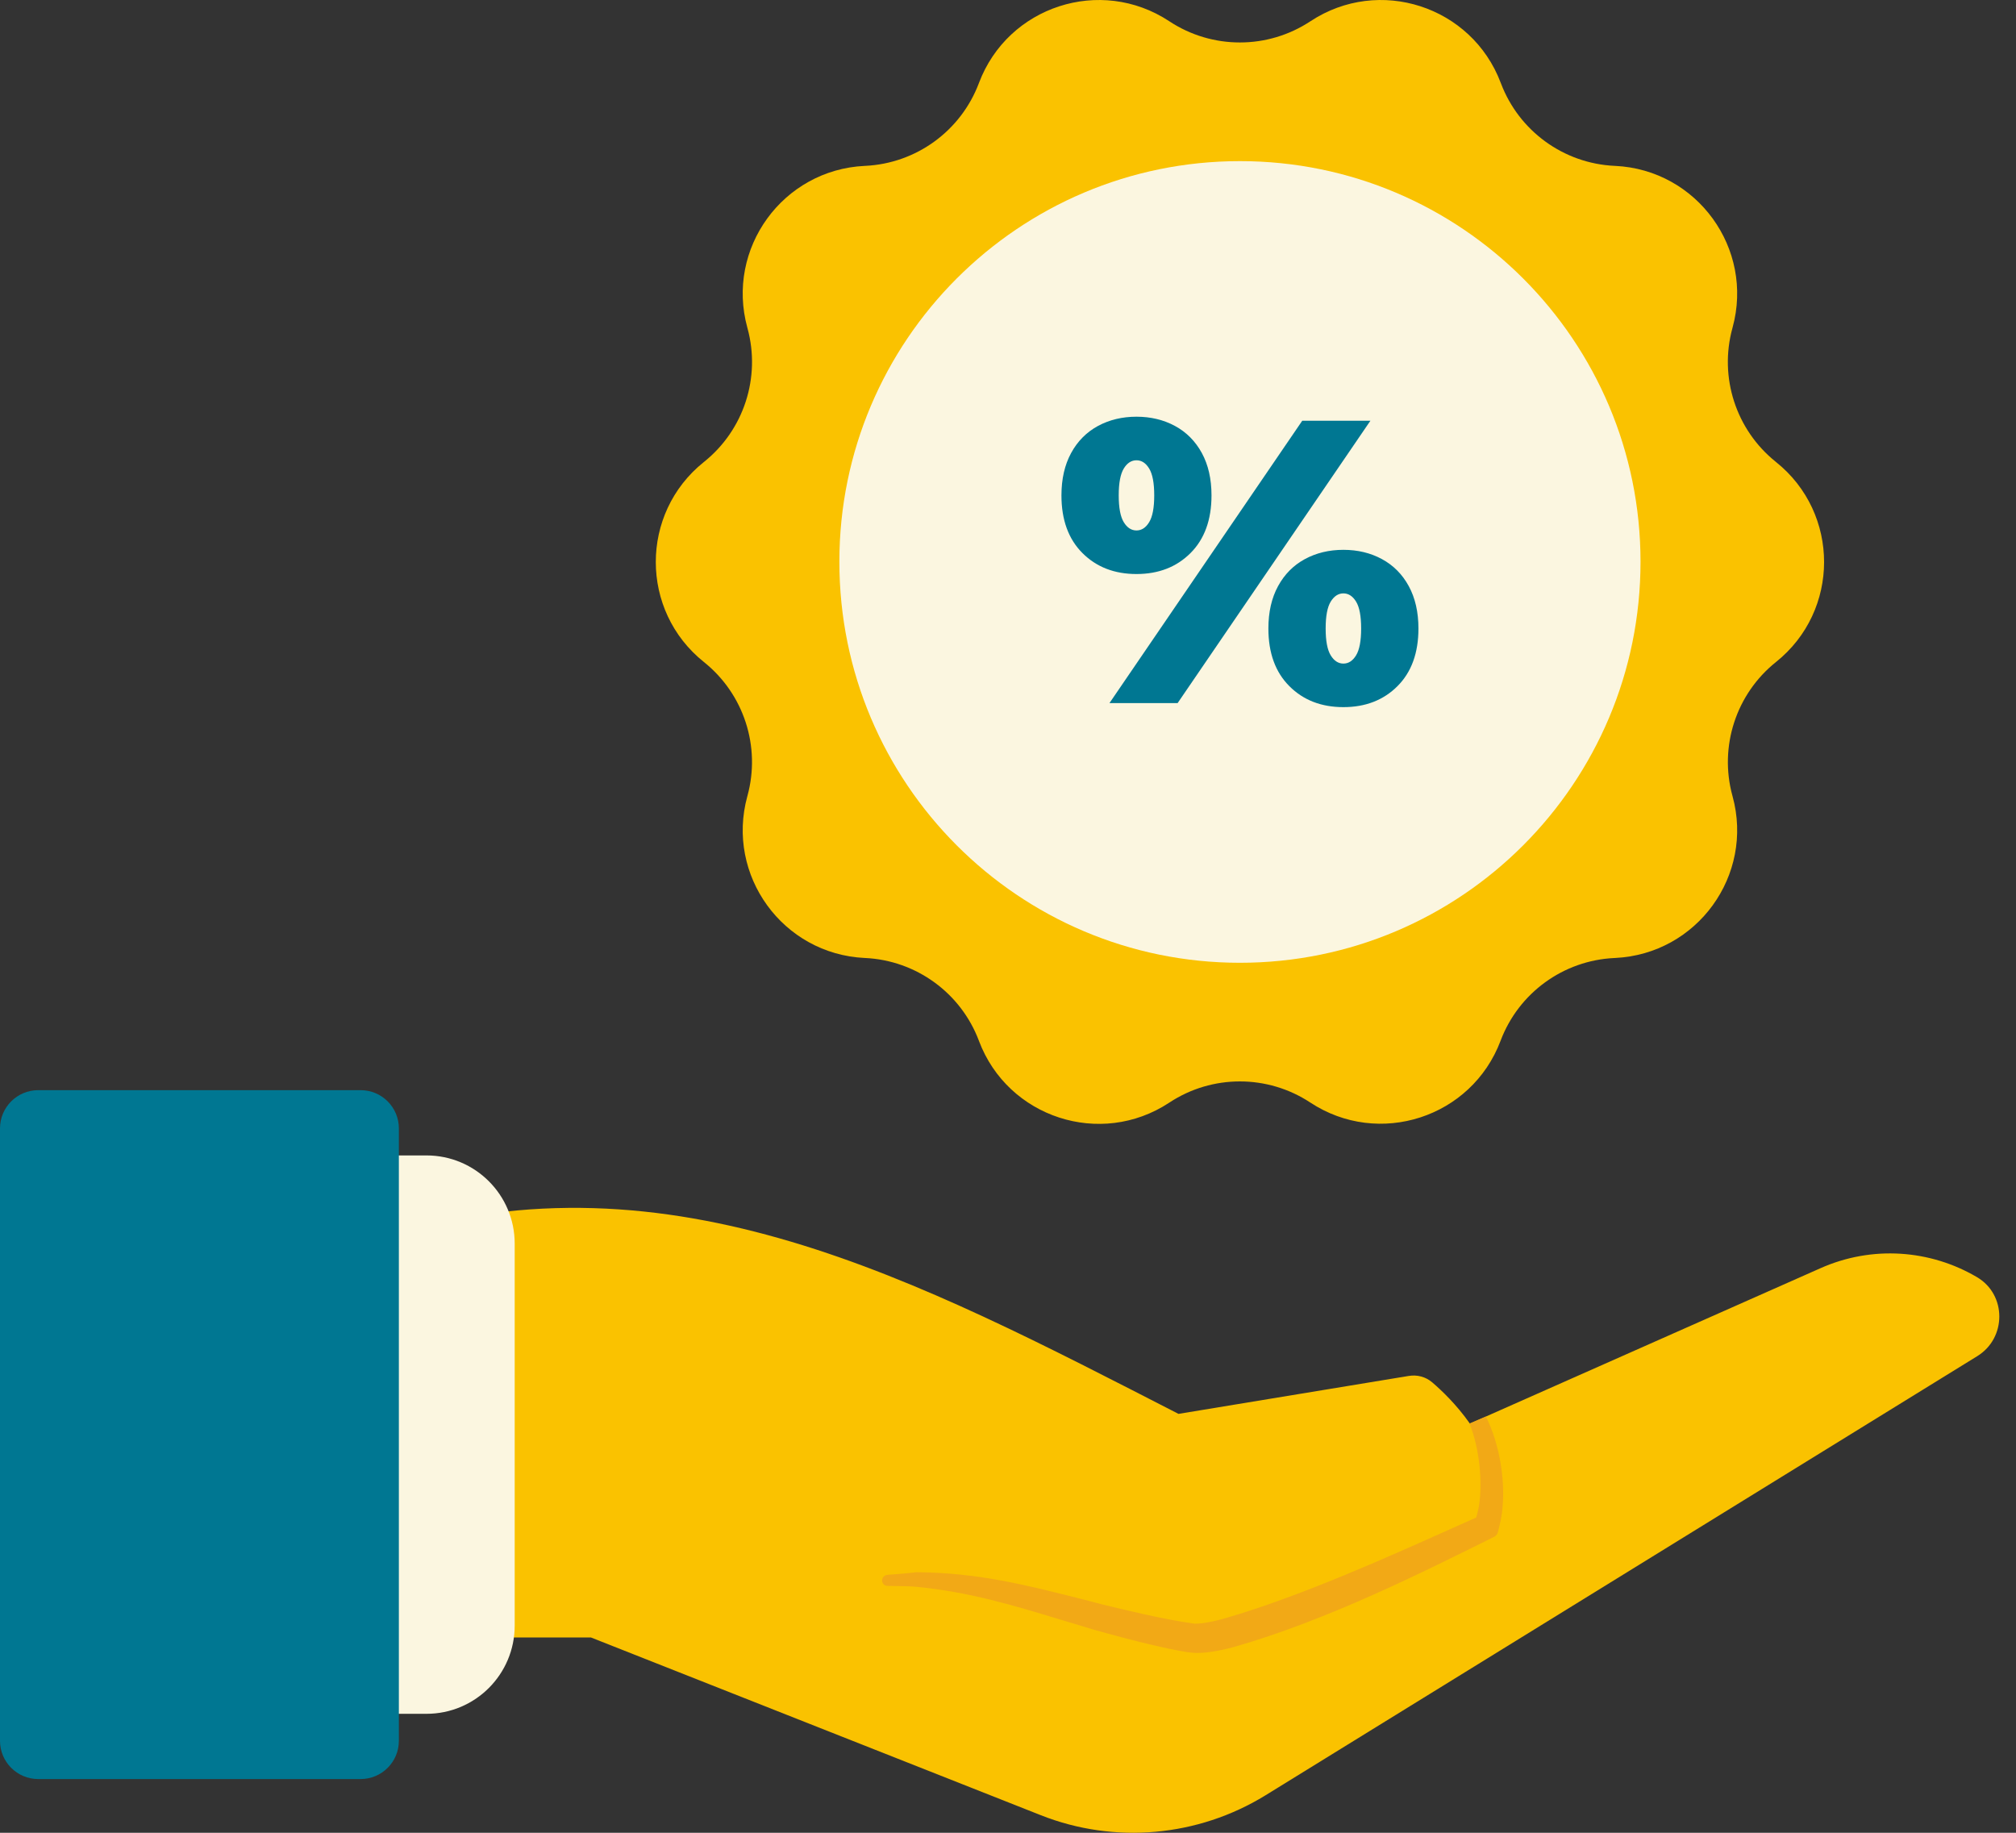<svg width="88" height="80" viewBox="0 0 88 80" fill="none" xmlns="http://www.w3.org/2000/svg">
<rect x="0" y="0" width="88" height="80" fill="#333333" stroke="none"/>
<path d="M86.297 55.747C87.596 56.512 87.593 58.404 86.31 59.195L55.234 78.368C52.289 80.178 48.65 80.505 45.435 79.234L25.798 71.476H12.63L7.739 56.767L16.826 53.976C29.34 50.125 39.987 55.843 51.442 61.715L61.491 60.059C61.862 59.998 62.232 60.095 62.517 60.339C62.941 60.702 63.575 61.309 64.148 62.119V62.139L64.86 61.831L79.453 55.362C81.721 54.349 84.263 54.549 86.297 55.747Z" fill="#FAC200"/>
<path d="M65.592 65.72C65.573 66.144 65.438 66.683 65.38 66.894C65.361 66.971 65.303 67.029 65.246 67.068C62.146 68.608 57.949 70.725 53.829 71.9C53.463 71.996 52.828 72.15 52.25 72.15C52.096 72.15 51.962 72.131 51.807 72.112C50.96 71.977 49.574 71.65 47.726 71.13C47.264 70.995 46.86 70.86 46.456 70.745C44.164 70.052 42.336 69.493 39.987 69.262C39.91 69.243 39.063 69.224 38.735 69.224C38.62 69.224 38.504 69.128 38.504 68.993C38.504 68.858 38.601 68.762 38.716 68.743C39.044 68.723 39.91 68.646 39.987 68.627C42.701 68.646 44.723 69.166 47.534 69.879L48.111 70.032C48.977 70.244 50.806 70.687 52.058 70.86C52.308 70.918 53.059 70.764 53.502 70.629C56.755 69.686 60.567 67.972 63.359 66.721L64.437 66.24C64.495 66.047 64.533 65.893 64.572 65.643C64.706 64.661 64.591 63.256 64.148 62.139L64.861 61.831C65.477 63.063 65.688 64.603 65.592 65.72Z" fill="#F2A916"/>
<path d="M22.467 54.284V70.956C22.467 73.083 20.743 74.807 18.617 74.807H3.677V50.434H18.617C20.743 50.434 22.467 52.157 22.467 54.284Z" fill="#FBF6E0"/>
<path d="M0 49.254V75.986C0 76.907 0.747 77.655 1.669 77.655H15.742C16.663 77.655 17.411 76.907 17.411 75.986V49.254C17.411 48.332 16.663 47.585 15.742 47.585H1.669C0.747 47.585 0 48.332 0 49.254Z" fill="#007792"/>
<path d="M13.67 72.614C13.67 73.935 12.588 75.017 11.267 75.017C9.946 75.017 8.864 73.935 8.864 72.614C8.864 71.293 9.946 70.211 11.267 70.211C12.588 70.211 13.67 71.293 13.67 72.614Z" fill="#007792"/>
<path d="M75.622 34.737L75.628 34.758C76.573 38.208 74.078 41.644 70.505 41.815L70.464 41.817C68.238 41.923 66.288 43.342 65.502 45.427L65.5 45.432C64.236 48.784 60.188 50.097 57.196 48.126C55.332 46.897 52.916 46.896 51.05 48.123L51.032 48.135C48.041 50.103 43.996 48.788 42.733 45.438L42.729 45.426C41.943 43.341 39.993 41.923 37.767 41.816L37.743 41.815C34.171 41.645 31.676 38.208 32.621 34.758L32.627 34.737C33.216 32.586 32.468 30.289 30.726 28.897C27.929 26.662 27.925 22.41 30.719 20.171L30.733 20.16C32.472 18.767 33.216 16.473 32.628 14.324L32.621 14.298C31.676 10.849 34.171 7.412 37.743 7.241L37.767 7.24C39.993 7.134 41.943 5.715 42.729 3.63L42.733 3.619C43.996 0.268 48.041 -1.046 51.032 0.922L51.05 0.934C52.916 2.161 55.332 2.16 57.196 0.931L57.206 0.925C60.194 -1.045 64.238 0.263 65.506 3.61L65.517 3.638C66.305 5.719 68.253 7.134 70.475 7.24L70.505 7.241C74.078 7.412 76.573 10.849 75.628 14.298L75.621 14.324C75.032 16.473 75.777 18.767 77.516 20.16L77.529 20.171C80.323 22.41 80.32 26.661 77.524 28.896C75.781 30.289 75.033 32.586 75.622 34.737Z" fill="#FAC200"/>
<path d="M71.61 24.519C71.61 34.182 63.788 42.025 54.124 42.025C44.461 42.025 36.639 34.182 36.639 24.519C36.639 14.876 44.461 7.033 54.124 7.033C63.788 7.033 71.61 14.876 71.61 24.519Z" fill="#FBF6E0"/>
<path d="M47.249 24.14C46.638 23.53 46.333 22.69 46.333 21.623C46.333 20.906 46.474 20.29 46.756 19.773C47.037 19.257 47.428 18.864 47.926 18.593C48.426 18.324 48.986 18.189 49.608 18.189C50.23 18.189 50.791 18.324 51.289 18.593C51.789 18.864 52.178 19.257 52.461 19.773C52.742 20.29 52.883 20.906 52.883 21.623C52.883 22.69 52.578 23.53 51.968 24.14C51.357 24.751 50.571 25.056 49.608 25.056C48.646 25.056 47.859 24.751 47.249 24.14ZM56.845 18.364H59.82L51.404 30.69H48.429L56.845 18.364ZM50.162 22.793C50.309 22.553 50.383 22.163 50.383 21.623C50.383 21.082 50.309 20.693 50.162 20.452C50.016 20.211 49.831 20.091 49.608 20.091C49.385 20.091 49.2 20.211 49.053 20.452C48.907 20.693 48.833 21.082 48.833 21.623C48.833 22.163 48.907 22.553 49.053 22.793C49.2 23.034 49.385 23.154 49.608 23.154C49.831 23.154 50.016 23.034 50.162 22.793ZM56.282 29.951C55.671 29.34 55.366 28.501 55.366 27.433C55.366 26.717 55.506 26.101 55.789 25.583C56.07 25.067 56.46 24.675 56.959 24.404C57.458 24.134 58.018 24 58.641 24C59.263 24 59.823 24.134 60.322 24.404C60.821 24.675 61.212 25.067 61.493 25.583C61.775 26.101 61.916 26.717 61.916 27.433C61.916 28.501 61.611 29.34 61 29.951C60.39 30.561 59.603 30.866 58.641 30.866C57.678 30.866 56.891 30.561 56.282 29.951ZM59.195 28.604C59.342 28.363 59.415 27.973 59.415 27.433C59.415 26.893 59.342 26.503 59.195 26.262C59.048 26.022 58.864 25.901 58.641 25.901C58.417 25.901 58.233 26.022 58.086 26.262C57.939 26.503 57.866 26.893 57.866 27.433C57.866 27.973 57.939 28.363 58.086 28.604C58.233 28.845 58.417 28.965 58.641 28.965C58.864 28.965 59.048 28.845 59.195 28.604Z" fill="#007792"/>
</svg>
